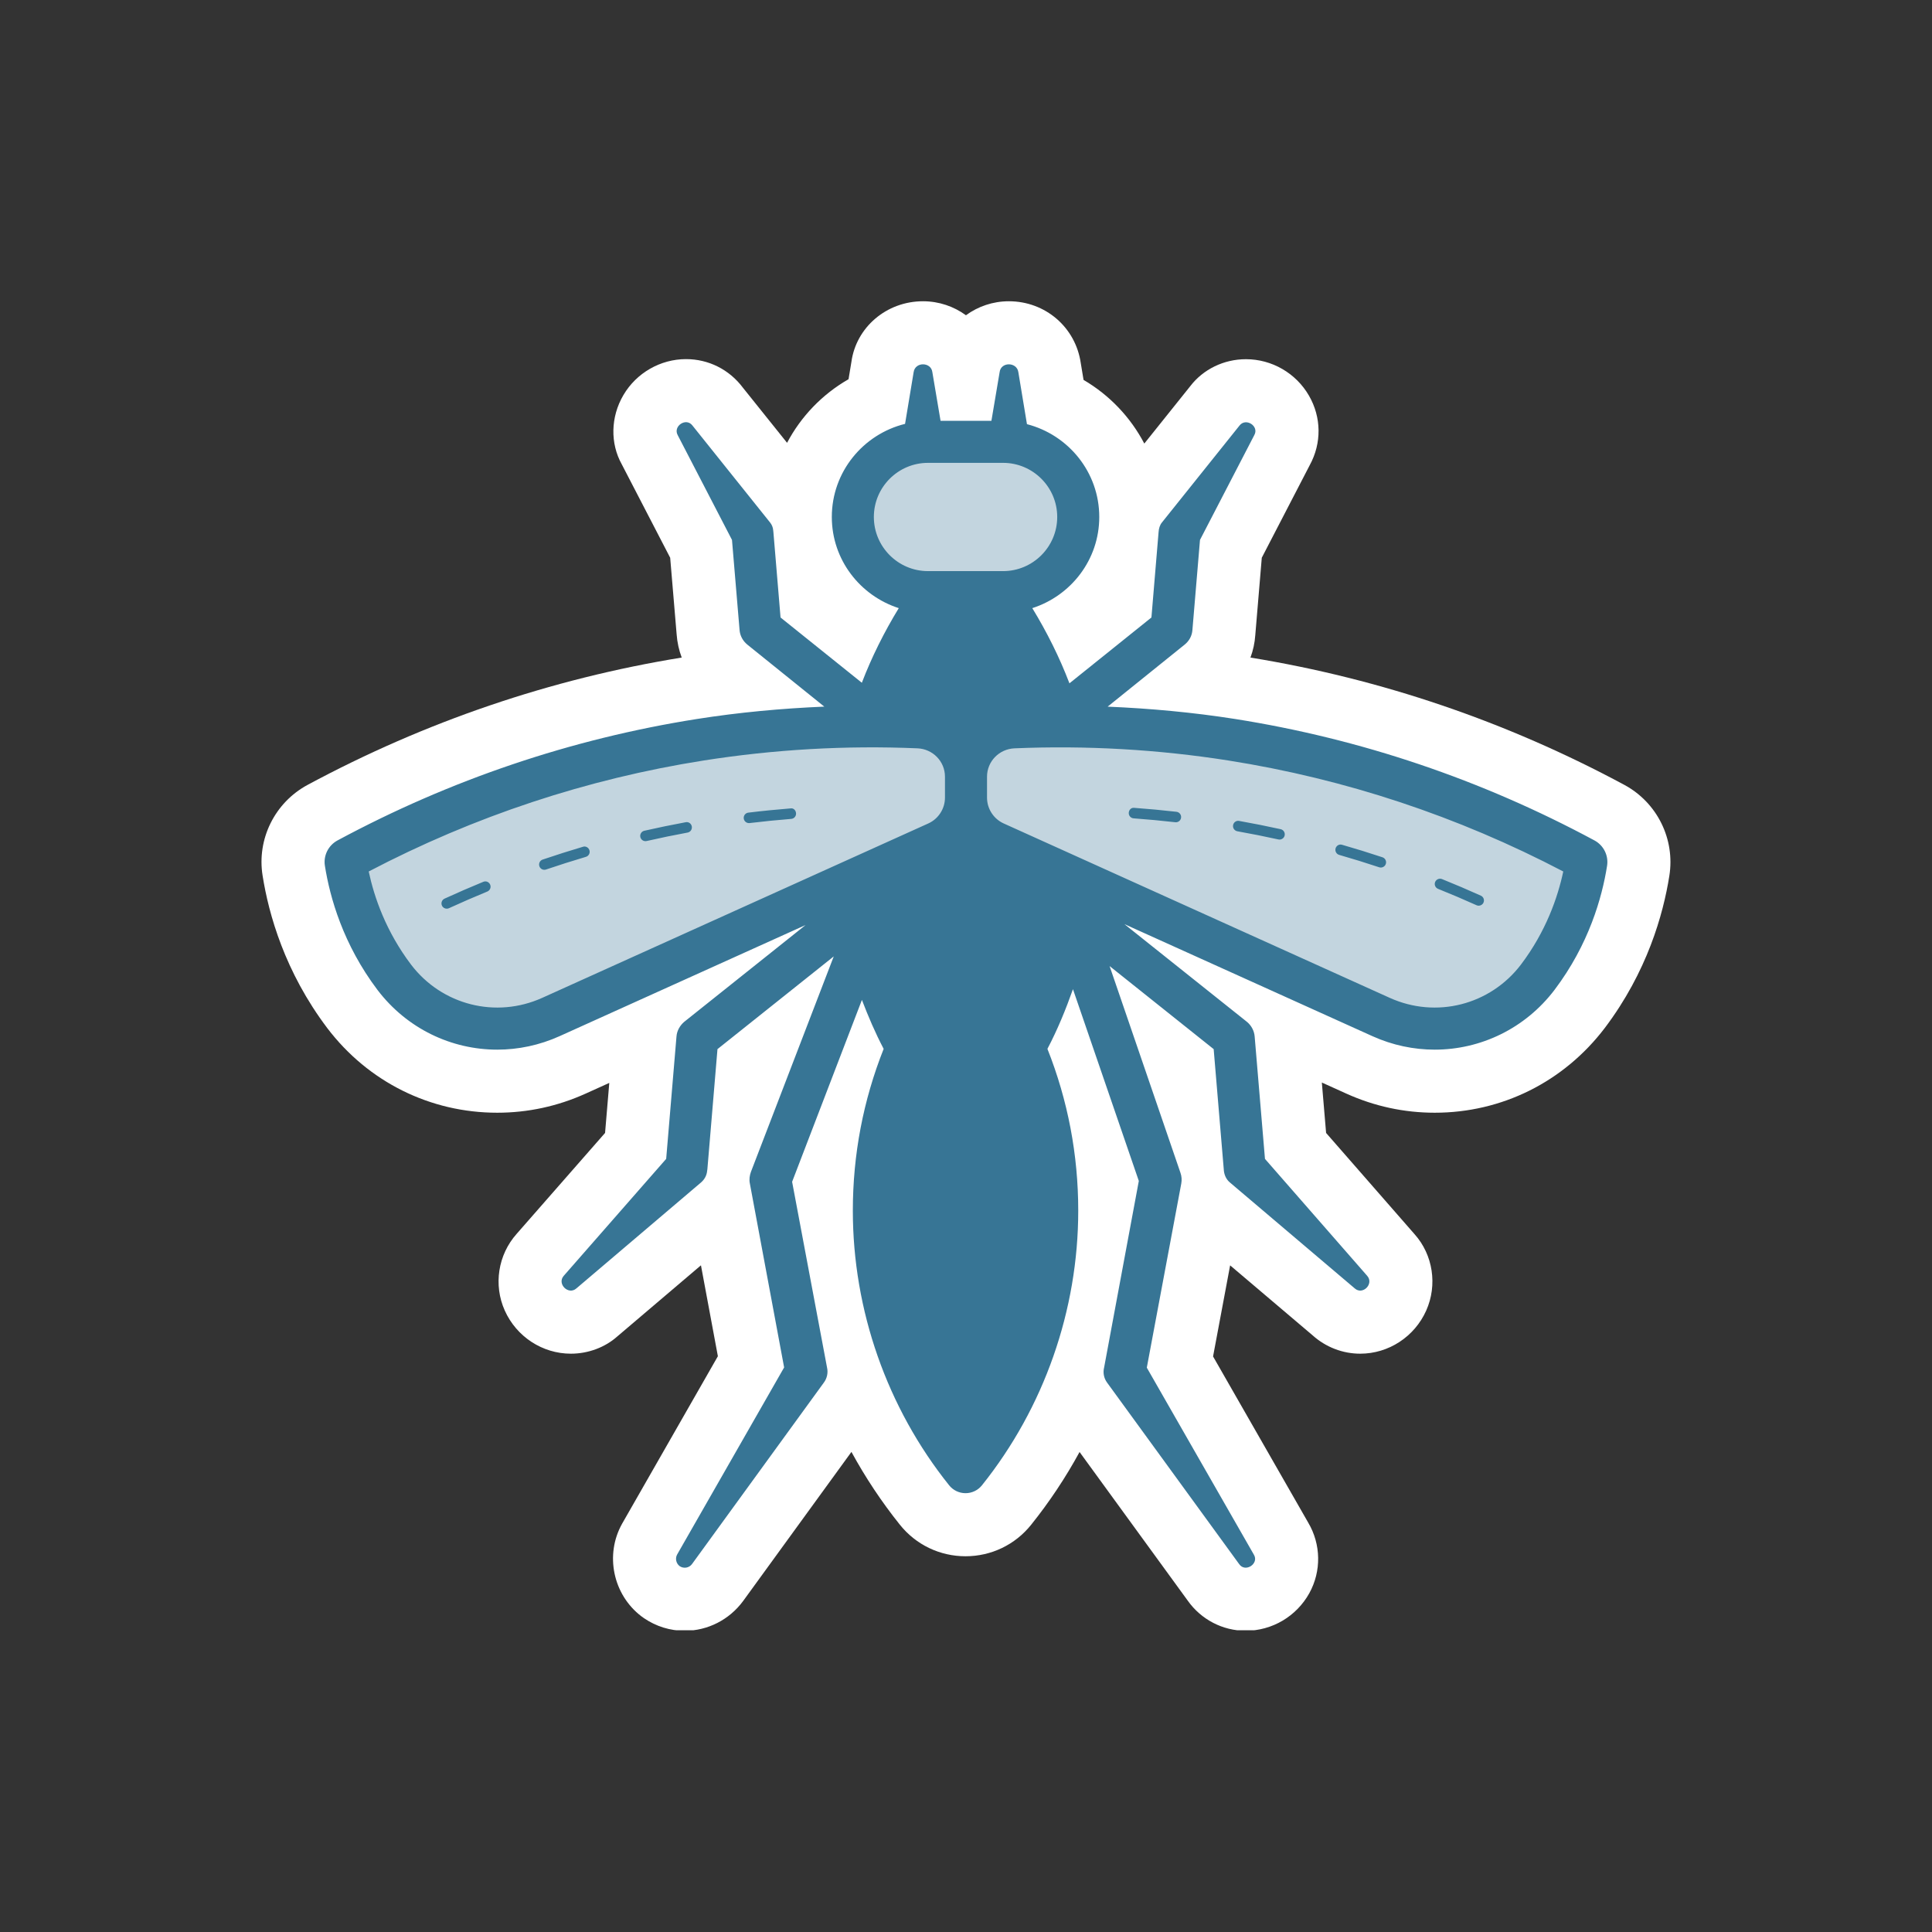 <svg version="1.0" preserveAspectRatio="xMidYMid meet" height="1000" viewBox="0 0 750 750" zoomAndPan="magnify" width="1000" xmlns:xlink="http://www.w3.org/1999/xlink" xmlns="http://www.w3.org/2000/svg"><rect x="0" y="0" width="750" height="750" fill="#333333" stroke="none"/><defs><clipPath id="980f810882"><path clip-rule="nonzero" d="M 101 116.863 L 649 116.863 L 649 632.863 L 101 632.863 Z M 101 116.863"></path></clipPath></defs><g clip-path="url(#980f810882)"><path fill-rule="nonzero" fill-opacity="1" d="M 265.82 633.07 C 260.164 633.07 254.711 631.387 250.031 628.199 L 248.957 627.426 C 237.957 619.012 234.746 603.578 241.488 591.52 L 278.68 526.488 L 272.109 491.195 L 239.621 518.812 C 234.953 522.988 228.402 525.5 221.617 525.5 C 210.586 525.5 200.512 518.926 195.953 508.754 C 191.496 498.809 193.312 487.105 200.59 478.953 L 234.887 439.801 L 236.523 420.383 L 227.34 424.539 C 216.438 429.465 204.887 431.957 193.027 431.957 C 166.988 431.957 142.949 420.004 127.086 399.16 C 110.582 377.312 104.301 354.891 101.941 339.914 C 99.652 325.746 106.668 311.555 119.402 304.695 C 165.066 280.129 213.918 263.5 264.641 255.262 C 263.566 252.391 262.898 249.371 262.672 246.285 L 260.164 216.516 L 241.352 180.211 C 236.871 172.16 236.992 161.887 242.016 153.348 C 247.074 144.75 256.387 139.41 266.316 139.41 C 275.066 139.41 283.125 143.457 288.41 150.52 L 305.539 171.898 C 310.949 161.664 319.191 153.062 329.402 147.211 L 330.52 140.453 C 332.367 127.102 344.094 116.949 358.312 116.949 C 364.504 116.949 370.293 118.957 374.98 122.383 C 379.656 118.957 385.434 116.949 391.629 116.949 C 405.816 116.949 417.555 127.055 419.559 140.988 L 420.633 147.477 C 430.723 153.383 438.879 161.988 444.219 172.191 L 462.074 149.891 C 467.055 143.395 475.039 139.441 483.68 139.441 C 493.746 139.441 503.121 144.867 508.148 153.605 C 512.988 162.004 513.098 172 508.477 180.504 L 489.824 216.508 L 487.297 246.574 C 487.094 249.562 486.453 252.488 485.426 255.27 C 536.145 263.527 584.953 280.145 630.562 304.688 C 643.32 311.562 650.336 325.77 648.031 340.043 C 645.68 354.906 639.414 377.305 622.973 399.066 C 607.047 419.996 583.008 431.957 556.961 431.957 C 545.102 431.957 533.551 429.465 522.648 424.539 L 513.137 420.234 L 514.789 439.809 L 549.156 479.137 C 556.277 487.113 558.102 498.832 553.637 508.797 C 549.094 518.941 539.043 525.5 528.035 525.5 C 521.254 525.5 514.691 522.98 509.586 518.406 L 477.535 491.211 L 470.91 526.57 L 507.855 591.098 C 512.828 599.508 513.004 609.926 508.277 618.469 C 503.297 627.465 493.832 633.062 483.574 633.062 C 474.633 633.062 466.273 628.703 461.082 621.371 L 419.086 563.664 C 413.684 573.57 407.402 583.031 400.301 591.895 C 394.098 599.668 384.797 604.137 374.82 604.137 C 364.84 604.137 355.539 599.668 349.312 591.871 C 342.211 583 335.938 573.547 330.527 563.629 L 288.457 621.547 C 283.086 628.824 274.668 633.07 265.82 633.07 Z M 265.82 633.07" fill="#ffffff"></path></g><path fill-rule="nonzero" fill-opacity="1" d="M 397.59 406.844 C 405.832 426.27 410.402 447.656 410.402 470.102 C 410.402 508.461 397.102 543.801 374.82 571.633 C 352.539 543.801 339.234 508.461 339.234 470.102 C 339.234 447.656 343.805 426.27 352.047 406.844 C 338.742 382.77 331.234 355.59 331.234 326.941 C 331.234 284.5 347.559 245.488 374.82 214.719 C 402.078 245.488 418.402 284.5 418.402 326.941 C 418.402 355.59 410.895 382.77 397.59 406.844 Z M 397.59 406.844" fill="#377595"></path><path fill-rule="nonzero" fill-opacity="1" d="M 363.719 327.242 L 213.895 394.93 C 192.504 404.594 167.273 398.203 153.062 379.523 C 139.789 361.965 135.652 344.285 134.188 334.969 C 134.098 334.387 134.371 333.859 134.895 333.578 C 165.832 316.93 212.371 296.688 271.84 287.312 C 303.531 282.316 332.199 281.465 356.492 282.488 C 366.816 282.922 374.996 291.316 374.996 301.648 L 374.996 309.777 C 374.996 317.309 370.586 324.141 363.719 327.242 Z M 363.719 327.242" fill="#c3d5df"></path><path fill-rule="nonzero" fill-opacity="1" d="M 386.266 327.242 L 536.094 394.93 C 557.484 404.594 582.715 398.203 596.926 379.523 C 610.199 361.965 614.336 344.285 615.801 334.969 C 615.895 334.387 615.617 333.859 615.094 333.578 C 584.156 316.93 537.617 296.688 478.148 287.312 C 446.453 282.316 417.789 281.465 393.492 282.488 C 383.172 282.922 374.996 291.316 374.996 301.648 L 374.996 309.777 C 374.996 317.309 379.406 324.141 386.266 327.242 Z M 386.266 327.242" fill="#c3d5df"></path><path fill-rule="nonzero" fill-opacity="1" d="M 389.391 171.656 L 360.246 171.656 C 344.137 171.656 331.07 184.719 331.07 200.832 C 331.07 216.945 344.137 230.004 360.246 230.004 L 389.391 230.004 C 405.504 230.004 418.566 216.945 418.566 200.832 C 418.566 184.719 405.504 171.656 389.391 171.656 Z M 389.391 171.656" fill="#c3d5df"></path><path fill-rule="nonzero" fill-opacity="1" d="M 618.965 326.25 C 575.129 302.664 528.184 286.801 479.418 279.102 C 463.098 276.539 446.566 275.02 429.988 274.32 L 459.879 250.238 C 461.594 248.852 462.738 246.891 462.898 244.523 L 465.836 209.59 L 486.895 168.945 C 488.934 165.438 483.633 162.008 481.184 165.191 L 451.066 202.816 C 450.246 203.797 449.84 205.184 449.758 206.57 L 446.984 239.707 L 415.156 265.266 C 411.301 255.176 406.445 245.438 400.738 236.078 C 415.762 231.242 426.734 217.293 426.734 200.688 C 426.734 183.32 414.758 168.812 398.664 164.66 L 395.32 144.461 C 394.746 140.461 388.547 140.379 388.055 144.461 L 384.867 163.355 L 365.125 163.355 L 361.938 144.461 C 361.449 140.461 355.246 140.379 354.676 144.461 L 351.344 164.547 C 335.066 168.566 322.91 183.184 322.91 200.688 C 322.91 217.293 333.883 231.242 348.902 236.078 C 343.234 245.371 338.406 255.035 334.566 265.043 L 303.008 239.707 L 300.234 206.57 L 300.152 205.836 C 300.07 204.777 299.664 203.715 298.93 202.816 L 268.812 165.191 C 266.363 161.926 261.141 165.438 263.098 168.945 L 284.156 209.59 L 287.094 244.523 C 287.258 246.727 288.32 248.77 290.113 250.238 L 319.992 274.309 C 303.418 275.008 286.883 276.535 270.566 279.109 C 221.812 286.801 174.863 302.664 131.027 326.25 C 127.449 328.176 125.488 332.145 126.125 336.098 C 128.055 348.309 133.156 366.578 146.57 384.328 C 157.977 399.312 175.23 407.473 193.031 407.473 C 201.16 407.473 209.41 405.77 217.262 402.223 L 312.727 359.098 L 265.629 396.66 C 263.996 398.047 262.773 400.086 262.609 402.375 L 258.609 449.875 L 218.859 495.254 C 216.086 498.355 220.656 502.926 223.758 500.152 L 272.156 459.016 C 273.465 457.875 274.363 456.324 274.523 454.445 L 274.605 453.875 L 278.523 407.27 L 323.66 371.277 L 291.504 454.934 C 291.012 456.324 290.766 457.875 291.094 459.426 L 304.398 530.84 L 262.855 603.48 C 262.039 604.949 262.445 606.91 263.832 607.969 C 265.383 609.031 267.508 608.703 268.648 607.152 L 319.824 536.715 C 321.047 535.086 321.539 532.879 321.047 530.84 L 307.5 458.773 L 334.594 388.168 C 337.062 394.609 339.781 400.973 343.035 407.172 C 335.098 427.164 331.07 448.262 331.07 469.957 C 331.07 508.621 344.344 546.488 368.453 576.594 C 370 578.531 372.344 579.652 374.82 579.652 C 377.301 579.652 379.645 578.531 381.191 576.594 C 405.301 546.48 418.57 508.605 418.57 469.957 C 418.57 448.262 414.547 427.164 406.609 407.172 C 410.559 399.645 413.734 391.875 416.523 384 L 442.086 458.445 L 428.621 530.84 C 428.129 532.797 428.457 534.922 429.762 536.715 L 481.02 607.152 C 483.387 610.664 488.934 606.988 486.73 603.48 L 445.188 530.922 L 458.574 459.426 C 458.82 458.035 458.734 456.648 458.246 455.262 L 430.742 375.031 L 471.145 407.27 L 475.059 453.875 C 475.145 455.832 475.875 457.711 477.426 459.016 L 525.906 500.152 C 529.008 502.926 533.5 498.355 530.723 495.254 L 491.059 449.875 L 487.059 402.375 C 486.895 400.25 485.836 398.129 484.039 396.66 L 436.492 358.742 L 532.734 402.223 C 540.586 405.77 548.824 407.473 556.965 407.473 C 574.754 407.473 592.027 399.305 603.438 384.305 C 616.84 366.578 621.938 348.309 623.859 336.141 C 624.504 332.145 622.543 328.176 618.965 326.25 Z M 374.996 282.113 C 370.305 277.492 363.965 274.496 356.84 274.191 C 354.137 274.078 351.43 274.117 348.727 274.055 C 353.211 261.586 359.273 249.637 366.836 238.367 L 366.836 260.785 C 366.836 265.297 370.484 268.949 374.996 268.949 C 379.508 268.949 383.16 265.297 383.16 260.785 L 383.16 238.918 C 390.555 250.02 396.508 261.785 400.922 274.062 C 398.332 274.125 395.738 274.086 393.152 274.191 C 386.027 274.496 379.691 277.492 374.996 282.113 Z M 339.23 200.688 C 339.23 189.105 348.66 179.68 360.25 179.68 L 389.391 179.68 C 400.98 179.68 410.41 189.105 410.41 200.688 C 410.41 212.277 400.98 221.707 389.391 221.707 L 360.25 221.707 C 348.66 221.707 339.23 212.277 339.23 200.688 Z M 210.531 387.348 C 192.527 395.496 171.551 390.188 159.578 374.469 C 149.844 361.598 145.277 348.363 143.133 338.309 C 184.094 316.867 227.797 302.375 273.109 295.234 C 300.441 290.93 328.352 289.312 356.156 290.5 C 362.141 290.754 366.836 295.594 366.836 301.508 L 366.836 309.637 C 366.836 313.949 364.293 317.887 360.363 319.664 Z M 390.078 409.891 C 398.152 428.926 402.246 449.137 402.246 469.957 C 402.246 501.344 392.574 532.156 374.82 557.832 C 357.07 532.164 347.395 501.352 347.395 469.957 C 347.395 449.137 351.492 428.926 359.566 409.891 C 360.547 407.578 360.402 404.949 359.191 402.758 C 349.383 385.004 343.316 366.047 340.809 346.41 L 367.09 334.539 C 369.234 333.57 371.176 332.305 372.957 330.863 L 372.957 338.332 C 372.957 339.457 373.875 340.371 374.996 340.371 C 376.121 340.371 377.039 339.457 377.039 338.332 L 377.039 330.863 C 378.816 332.305 380.758 333.57 382.902 334.539 L 408.844 346.254 C 406.344 365.953 400.285 384.961 390.453 402.758 C 389.238 404.949 389.094 407.578 390.078 409.891 Z M 590.434 374.445 C 578.453 390.18 557.488 395.504 539.461 387.348 L 389.633 319.664 C 385.703 317.887 383.16 313.949 383.16 309.637 L 383.16 301.508 C 383.16 295.594 387.855 290.754 393.84 290.5 C 421.602 289.328 449.539 290.93 476.875 295.227 C 522.195 302.375 565.906 316.867 606.859 338.309 C 604.723 348.348 600.156 361.582 590.434 374.445 Z M 309.023 315.703 C 309.113 316.828 308.273 317.809 307.152 317.895 C 301.754 318.324 296.359 318.867 290.996 319.512 C 290.906 319.52 290.828 319.527 290.75 319.527 C 289.73 319.527 288.852 318.77 288.723 317.734 C 288.586 316.613 289.383 315.598 290.5 315.465 C 295.93 314.801 301.375 314.262 306.832 313.828 C 308.066 313.598 308.945 314.586 309.023 315.703 Z M 190.289 343.434 C 190.719 344.477 190.215 345.664 189.172 346.094 C 184.168 348.152 179.207 350.305 174.273 352.566 C 173.996 352.695 173.711 352.75 173.422 352.75 C 172.648 352.75 171.906 352.312 171.566 351.562 C 171.094 350.535 171.551 349.324 172.57 348.852 C 177.551 346.574 182.574 344.387 187.625 342.316 C 188.68 341.871 189.859 342.387 190.289 343.434 Z M 228.824 330.09 C 229.152 331.172 228.531 332.305 227.453 332.625 C 222.266 334.164 217.102 335.797 211.969 337.543 C 211.754 337.621 211.531 337.652 211.312 337.652 C 210.461 337.652 209.672 337.121 209.387 336.266 C 209.02 335.207 209.594 334.043 210.66 333.684 C 215.84 331.922 221.055 330.273 226.289 328.719 C 227.367 328.352 228.508 329.012 228.824 330.09 Z M 268.559 320.82 C 268.758 321.934 268.031 322.996 266.926 323.203 C 261.602 324.184 256.254 325.293 251.023 326.484 C 250.871 326.52 250.719 326.535 250.57 326.535 C 249.637 326.535 248.801 325.898 248.578 324.949 C 248.328 323.848 249.016 322.758 250.113 322.5 C 255.398 321.297 260.805 320.184 266.176 319.188 C 267.309 318.945 268.352 319.711 268.559 320.82 Z M 518.473 329.34 C 518.785 328.258 519.875 327.602 521 327.945 C 526.211 329.438 531.48 331.07 536.68 332.797 C 537.746 333.16 538.328 334.312 537.969 335.383 C 537.684 336.234 536.887 336.777 536.031 336.777 C 535.816 336.777 535.602 336.746 535.387 336.672 C 530.254 334.961 525.035 333.348 519.867 331.867 C 518.793 331.559 518.164 330.422 518.473 329.34 Z M 458.496 317.395 C 458.383 318.438 457.5 319.203 456.473 319.203 C 456.398 319.203 456.32 319.195 456.238 319.188 C 450.859 318.578 445.473 318.078 440.07 317.68 C 438.941 317.602 438.098 316.621 438.188 315.496 C 438.266 314.379 439.129 313.43 440.371 313.613 C 445.824 314.012 451.273 314.516 456.703 315.137 C 457.816 315.266 458.625 316.27 458.496 317.395 Z M 478.684 320.332 C 478.875 319.227 479.938 318.438 481.051 318.684 C 486.438 319.648 491.812 320.711 497.145 321.887 C 498.246 322.129 498.938 323.219 498.699 324.32 C 498.492 325.277 497.648 325.922 496.707 325.922 C 496.562 325.922 496.41 325.906 496.27 325.871 C 490.984 324.711 485.676 323.648 480.336 322.699 C 479.227 322.5 478.484 321.441 478.684 320.332 Z M 557.113 342.398 C 557.547 341.344 558.734 340.852 559.77 341.254 C 564.84 343.297 569.867 345.441 574.867 347.695 C 575.895 348.16 576.348 349.363 575.887 350.391 C 575.551 351.148 574.801 351.594 574.027 351.594 C 573.75 351.594 573.461 351.539 573.191 351.41 C 568.242 349.188 563.262 347.059 558.254 345.051 C 557.203 344.629 556.699 343.441 557.113 342.398 Z M 377.039 403.625 L 377.039 419.949 C 377.039 421.074 376.121 421.988 374.996 421.988 C 373.875 421.988 372.957 421.074 372.957 419.949 L 372.957 403.625 C 372.957 402.504 373.875 401.586 374.996 401.586 C 376.121 401.586 377.039 402.504 377.039 403.625 Z M 377.039 362.816 L 377.039 379.141 C 377.039 380.262 376.121 381.18 374.996 381.18 C 373.875 381.18 372.957 380.262 372.957 379.141 L 372.957 362.816 C 372.957 361.691 373.875 360.773 374.996 360.773 C 376.121 360.773 377.039 361.691 377.039 362.816 Z M 377.039 444.434 L 377.039 460.758 C 377.039 461.883 376.121 462.797 374.996 462.797 C 373.875 462.797 372.957 461.883 372.957 460.758 L 372.957 444.434 C 372.957 443.309 373.875 442.395 374.996 442.395 C 376.121 442.395 377.039 443.309 377.039 444.434 Z M 377.039 485.242 L 377.039 494.512 C 377.039 495.637 376.121 496.555 374.996 496.555 C 373.875 496.555 372.957 495.637 372.957 494.512 L 372.957 485.242 C 372.957 484.121 373.875 483.203 374.996 483.203 C 376.121 483.203 377.039 484.121 377.039 485.242 Z M 377.039 485.242" fill="#377595"></path></svg>